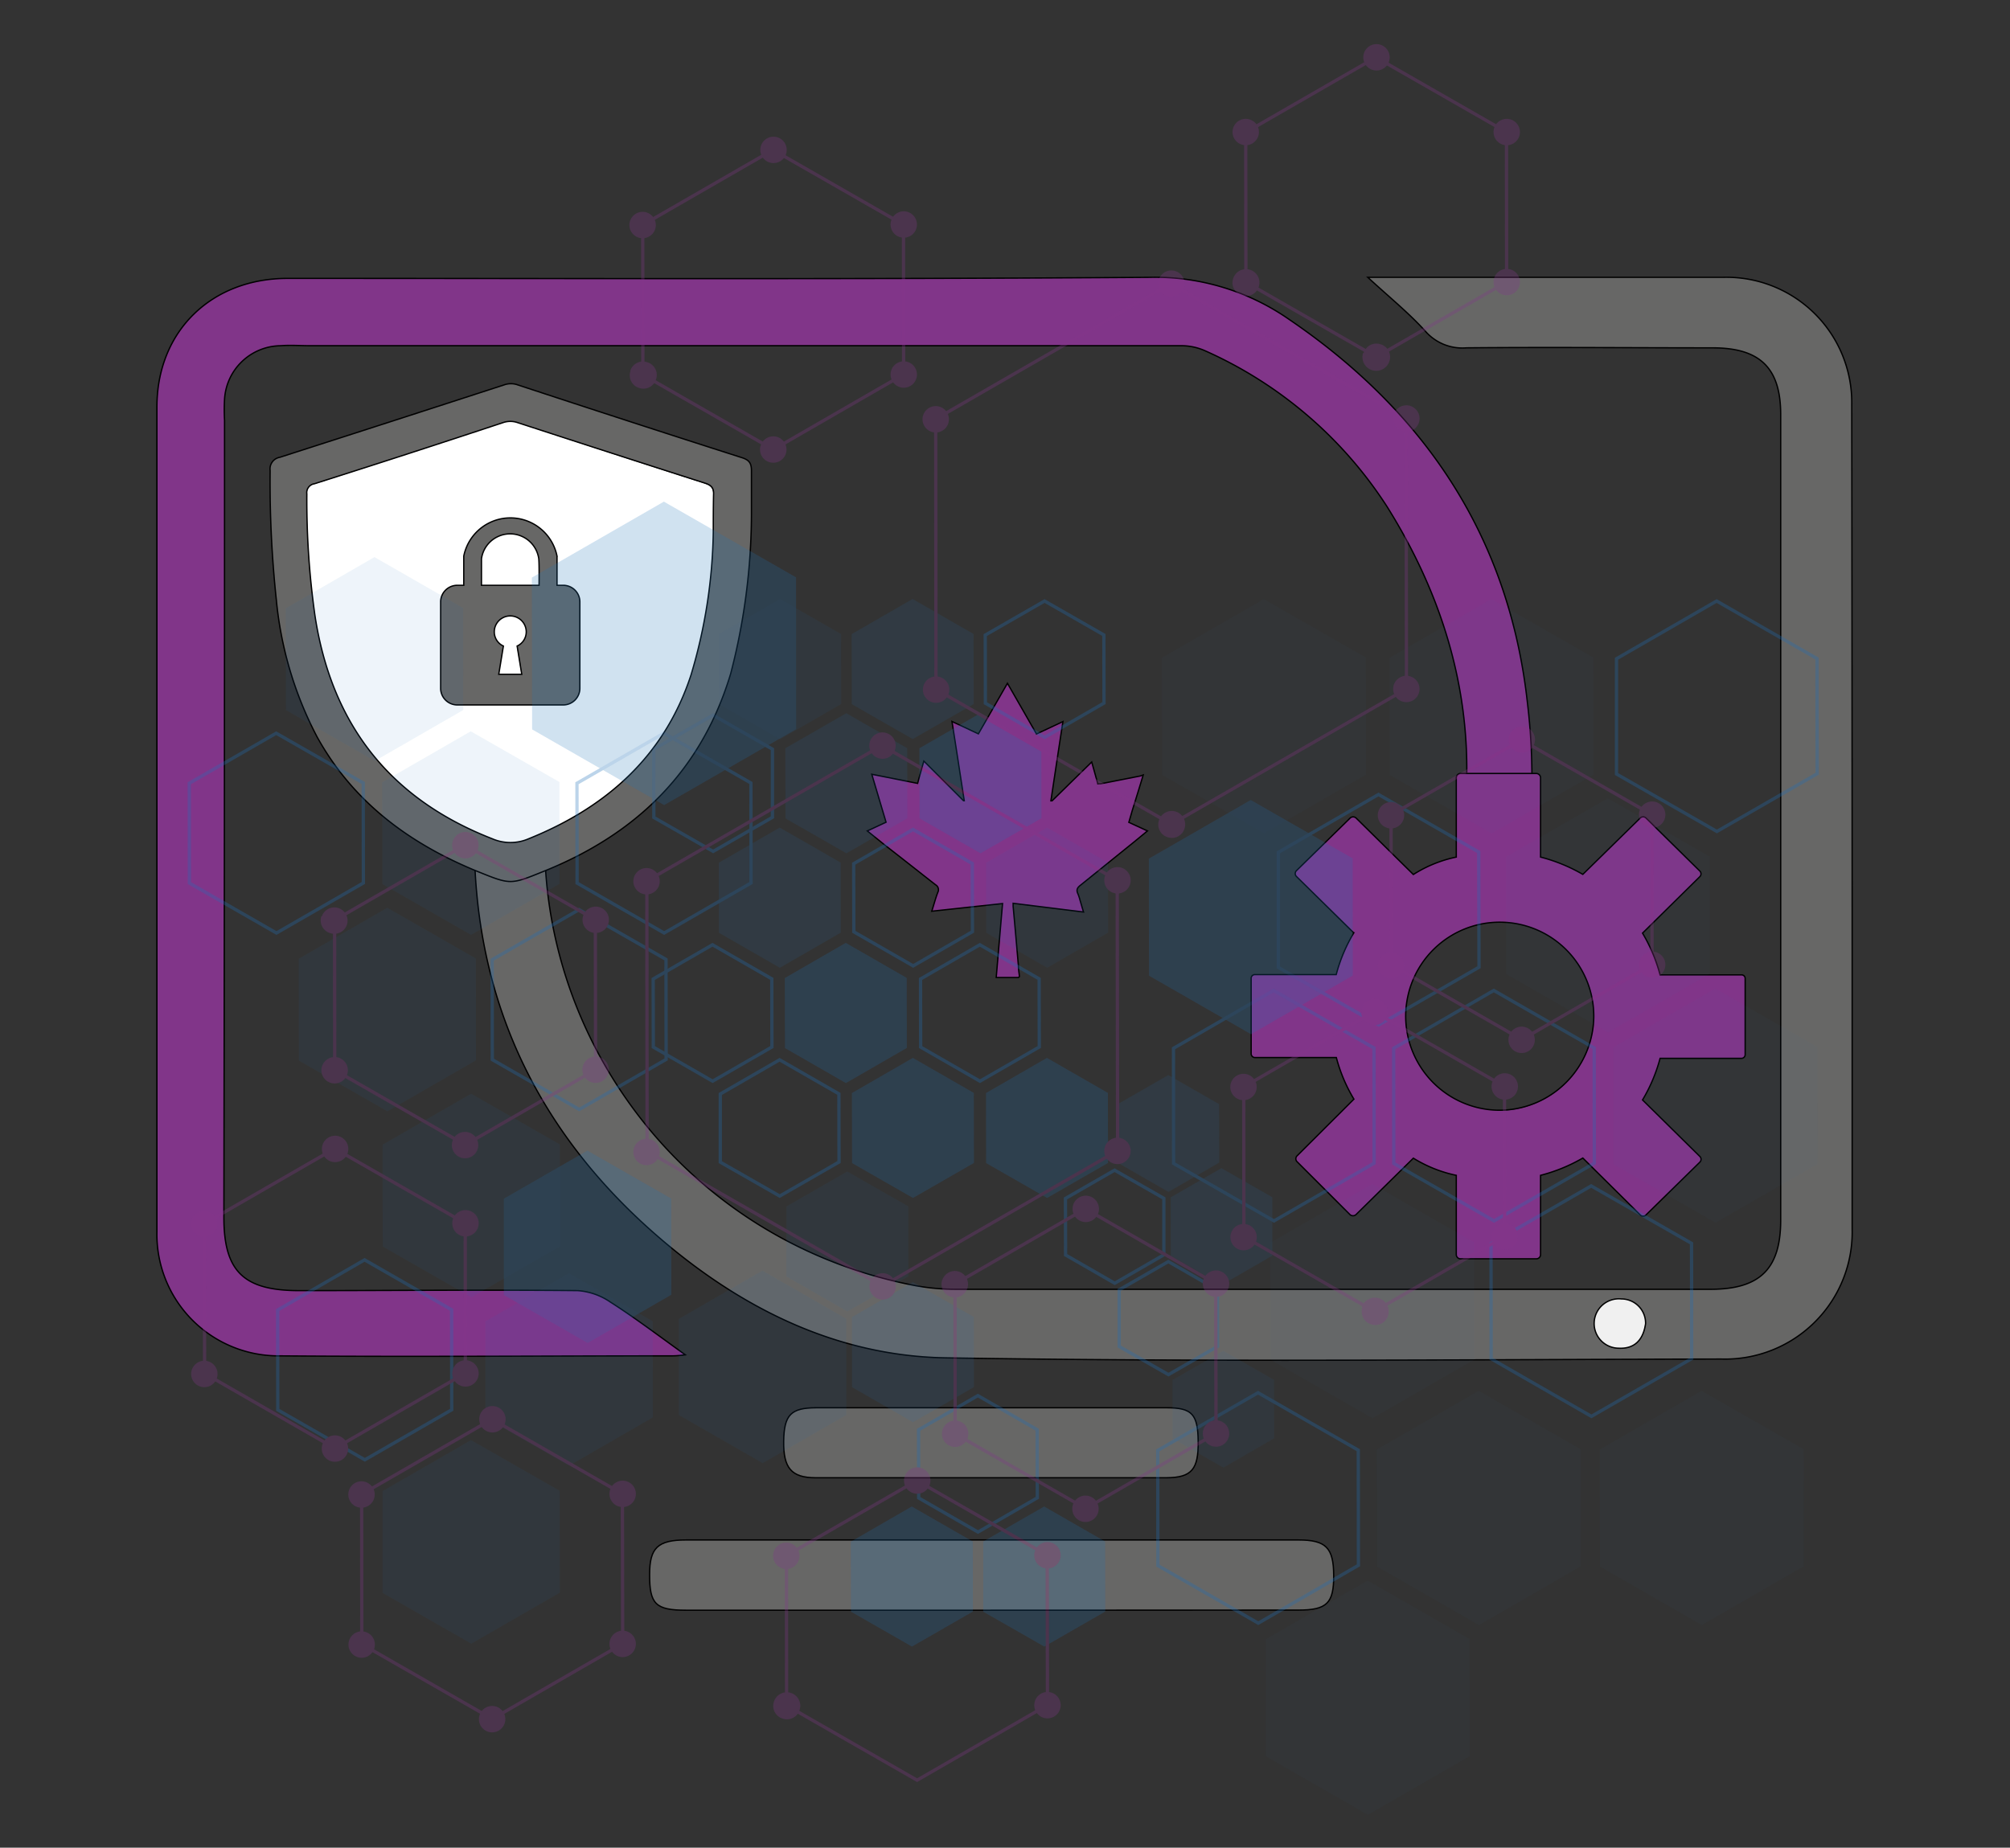 <svg xmlns="http://www.w3.org/2000/svg" xmlns:xlink="http://www.w3.org/1999/xlink" viewBox="0 0 152.17 139.91"><rect x="0" y="0" width="152.17" height="139.91" fill="#333333" stroke="none"/><defs><style>.cls-1,.cls-11,.cls-3,.cls-48{fill:none;}.cls-2{fill:#676766;}.cls-3{stroke:#000;stroke-width:0.1px;}.cls-11,.cls-3,.cls-48{stroke-miterlimit:10;}.cls-4{fill:#fff;}.cls-5{fill:#f0f0f0;}.cls-6{fill:#813589;}.cls-7{opacity:0.3;}.cls-8{opacity:0.7;}.cls-9{clip-path:url(#clip-path);}.cls-10{fill:#1d70b7;}.cls-11{stroke:#1d70b7;}.cls-11,.cls-48{stroke-width:0.25px;}.cls-12{clip-path:url(#clip-path-2);}.cls-13{opacity:0.1;}.cls-14{clip-path:url(#clip-path-3);}.cls-15{clip-path:url(#clip-path-4);}.cls-16{clip-path:url(#clip-path-5);}.cls-17{clip-path:url(#clip-path-6);}.cls-18{clip-path:url(#clip-path-7);}.cls-19{clip-path:url(#clip-path-8);}.cls-20{clip-path:url(#clip-path-9);}.cls-21{clip-path:url(#clip-path-10);}.cls-22{opacity:0.25;}.cls-23{clip-path:url(#clip-path-11);}.cls-24{clip-path:url(#clip-path-12);}.cls-25{clip-path:url(#clip-path-13);}.cls-26{clip-path:url(#clip-path-14);}.cls-27{clip-path:url(#clip-path-15);}.cls-28{clip-path:url(#clip-path-16);}.cls-29{clip-path:url(#clip-path-17);}.cls-30{clip-path:url(#clip-path-18);}.cls-31{opacity:0.4;}.cls-32{clip-path:url(#clip-path-19);}.cls-33{clip-path:url(#clip-path-20);}.cls-34{clip-path:url(#clip-path-21);}.cls-35{clip-path:url(#clip-path-22);}.cls-36{clip-path:url(#clip-path-23);}.cls-37{clip-path:url(#clip-path-24);}.cls-38{clip-path:url(#clip-path-25);}.cls-39{clip-path:url(#clip-path-26);}.cls-40{clip-path:url(#clip-path-27);}.cls-41{clip-path:url(#clip-path-28);}.cls-42{clip-path:url(#clip-path-29);}.cls-43{clip-path:url(#clip-path-30);}.cls-44{clip-path:url(#clip-path-31);}.cls-45{clip-path:url(#clip-path-32);}.cls-46{clip-path:url(#clip-path-33);}.cls-47{clip-path:url(#clip-path-34);}.cls-48{stroke:#82358a;}.cls-49{fill:#82358a;}</style><clipPath id="clip-path"><rect id="SVGID" class="cls-1" x="40.1" y="37.79" width="20.35" height="23.37"/></clipPath><clipPath id="clip-path-2"><rect id="SVGID-2" data-name="SVGID" class="cls-1" x="86.81" y="60.38" width="15.78" height="18.13"/></clipPath><clipPath id="clip-path-3"><rect id="SVGID-3" data-name="SVGID" class="cls-1" x="113.84" y="60.25" width="15.78" height="18.13"/></clipPath><clipPath id="clip-path-4"><rect id="SVGID-4" data-name="SVGID" class="cls-1" x="105.03" y="45.17" width="15.78" height="18.13"/></clipPath><clipPath id="clip-path-5"><rect id="SVGID-5" data-name="SVGID" class="cls-1" x="87.8" y="45.17" width="15.78" height="18.13"/></clipPath><clipPath id="clip-path-6"><rect id="SVGID-6" data-name="SVGID" class="cls-1" x="120.94" y="105.12" width="15.78" height="18.13"/></clipPath><clipPath id="clip-path-7"><rect id="SVGID-7" data-name="SVGID" class="cls-1" x="104.07" y="105.12" width="15.78" height="18.13"/></clipPath><clipPath id="clip-path-8"><rect id="SVGID-8" data-name="SVGID" class="cls-1" x="96.01" y="89.46" width="15.78" height="18.13"/></clipPath><clipPath id="clip-path-9"><rect id="SVGID-9" data-name="SVGID" class="cls-1" x="121.98" y="74.65" width="15.78" height="18.13"/></clipPath><clipPath id="clip-path-10"><rect id="SVGID-10" data-name="SVGID" class="cls-1" x="95.66" y="119.49" width="15.78" height="18.13"/></clipPath><clipPath id="clip-path-11"><rect id="SVGID-11" data-name="SVGID" class="cls-1" x="21.47" y="41.99" width="13.78" height="15.83"/></clipPath><clipPath id="clip-path-12"><rect id="SVGID-12" data-name="SVGID" class="cls-1" x="37.97" y="86.93" width="13.03" height="14.96"/></clipPath><clipPath id="clip-path-13"><rect id="SVGID-13" data-name="SVGID" class="cls-1" x="36.57" y="96.22" width="13.03" height="14.96"/></clipPath><clipPath id="clip-path-14"><rect id="SVGID-14" data-name="SVGID" class="cls-1" x="28.79" y="108.85" width="13.77" height="15.81"/></clipPath><clipPath id="clip-path-15"><rect id="SVGID-15" data-name="SVGID" class="cls-1" x="28.8" y="82.62" width="13.77" height="15.81"/></clipPath><clipPath id="clip-path-16"><rect id="SVGID-16" data-name="SVGID" class="cls-1" x="22.44" y="68.54" width="13.76" height="15.81"/></clipPath><clipPath id="clip-path-17"><rect id="SVGID-17" data-name="SVGID" class="cls-1" x="28.77" y="55.18" width="13.76" height="15.81"/></clipPath><clipPath id="clip-path-18"><rect id="SVGID-18" data-name="SVGID" class="cls-1" x="51.22" y="96.02" width="13.03" height="14.96"/></clipPath><clipPath id="clip-path-19"><rect id="SVGID-19" data-name="SVGID" class="cls-1" x="59.29" y="53.81" width="9.58" height="11"/></clipPath><clipPath id="clip-path-20"><rect id="SVGID-20" data-name="SVGID" class="cls-1" x="69.44" y="53.81" width="9.58" height="11"/></clipPath><clipPath id="clip-path-21"><rect id="SVGID-21" data-name="SVGID" class="cls-1" x="54.25" y="62.47" width="9.58" height="11"/></clipPath><clipPath id="clip-path-22"><rect id="SVGID-22" data-name="SVGID" class="cls-1" x="74.49" y="62.47" width="9.57" height="11"/></clipPath><clipPath id="clip-path-23"><rect id="SVGID-23" data-name="SVGID" class="cls-1" x="59.25" y="71.2" width="9.58" height="11"/></clipPath><clipPath id="clip-path-24"><rect id="SVGID-24" data-name="SVGID" class="cls-1" x="64.32" y="79.91" width="9.58" height="11"/></clipPath><clipPath id="clip-path-25"><rect id="SVGID-25" data-name="SVGID" class="cls-1" x="59.36" y="88.51" width="9.58" height="11"/></clipPath><clipPath id="clip-path-26"><rect id="SVGID-26" data-name="SVGID" class="cls-1" x="64.32" y="96.89" width="9.58" height="11"/></clipPath><clipPath id="clip-path-27"><rect id="SVGID-27" data-name="SVGID" class="cls-1" x="88.59" y="102.09" width="8.04" height="9.24"/></clipPath><clipPath id="clip-path-28"><rect id="SVGID-28" data-name="SVGID" class="cls-1" x="88.45" y="88.26" width="8.04" height="9.24"/></clipPath><clipPath id="clip-path-29"><rect id="SVGID-29" data-name="SVGID" class="cls-1" x="84.43" y="81.21" width="8.04" height="9.24"/></clipPath><clipPath id="clip-path-30"><rect id="SVGID-30" data-name="SVGID" class="cls-1" x="64.25" y="113.88" width="9.58" height="11"/></clipPath><clipPath id="clip-path-31"><rect id="SVGID-31" data-name="SVGID" class="cls-1" x="74.26" y="113.88" width="9.58" height="11"/></clipPath><clipPath id="clip-path-32"><rect id="SVGID-32" data-name="SVGID" class="cls-1" x="74.48" y="79.91" width="9.57" height="11"/></clipPath><clipPath id="clip-path-33"><rect id="SVGID-33" data-name="SVGID" class="cls-1" x="64.31" y="45.16" width="9.58" height="11"/></clipPath><clipPath id="clip-path-34"><rect id="SVGID-34" data-name="SVGID" class="cls-1" x="54.28" y="45.16" width="9.57" height="11"/></clipPath></defs><g id="Capa_2" data-name="Capa 2"><path class="cls-2" d="M124.83,100.24c-.19,1.33-.9,2-2.16,2a2,2,0,1,1,.21-4,1.93,1.93,0,0,1,2,2"/><path class="cls-2" d="M140.19,30.63A9.49,9.49,0,0,0,130.43,21c-8.48,0-17,0-25.46,0h-1.42c1.64,1.51,3.11,2.7,4.36,4.08a3.71,3.71,0,0,0,3.1,1.26c6.22-.06,12.43,0,18.65,0,3.59,0,5.15,1.53,5.15,5.05v61c0,3.7-1.57,5.24-5.32,5.24H72.4a17.41,17.41,0,0,1-3.06-.27c-22-4.18-34.23-27.68-25-47.7a.14.14,0,0,0,0-.06h0a3,3,0,0,0,.23-1.12,2.88,2.88,0,0,0-2.82-2.93,2.75,2.75,0,0,0-1.33.39,2.16,2.16,0,0,0-.29.21c-.47.88-.74,1.83-1.13,2.73A35.38,35.38,0,0,0,36,60.67c-.8,13.08,3.68,24.14,13.69,32.86,6.24,5.44,13.54,9.15,21.91,9.29,19.57.32,39.14.13,58.71.09a9.62,9.62,0,0,0,9.91-9.86q0-31.22,0-62.42"/><path class="cls-3" d="M140.19,30.63A9.49,9.49,0,0,0,130.43,21c-8.48,0-17,0-25.46,0h-1.42c1.64,1.51,3.11,2.7,4.36,4.08a3.71,3.71,0,0,0,3.1,1.26c6.22-.06,12.43,0,18.65,0,3.59,0,5.15,1.53,5.15,5.05v61c0,3.7-1.57,5.24-5.32,5.24H72.4a17.41,17.41,0,0,1-3.06-.27c-22-4.18-34.23-27.68-25-47.7a.14.14,0,0,0,0-.06h0a3,3,0,0,0,.23-1.12,2.88,2.88,0,0,0-2.82-2.93,2.75,2.75,0,0,0-1.33.39,2.16,2.16,0,0,0-.29.21c-.47.88-.74,1.83-1.13,2.73A35.38,35.38,0,0,0,36,60.67c-.8,13.08,3.68,24.14,13.69,32.86,6.24,5.44,13.54,9.15,21.91,9.29,19.57.32,39.14.13,58.71.09a9.62,9.62,0,0,0,9.91-9.86Q140.23,61.83,140.19,30.63Z"/><path class="cls-2" d="M74.94,121.93h-23c-2.31,0-2.77-.46-2.76-2.71,0-2,.6-2.61,2.76-2.61q23.17,0,46.36,0c2.09,0,2.66.59,2.67,2.69s-.51,2.62-2.67,2.62H74.94"/><path class="cls-3" d="M74.94,121.93h-23c-2.31,0-2.77-.46-2.76-2.71,0-2,.6-2.61,2.76-2.61q23.17,0,46.36,0c2.09,0,2.66.59,2.67,2.69s-.51,2.62-2.67,2.62Z"/><path class="cls-2" d="M75.06,106.6c4.43,0,8.86,0,13.28,0,1.92,0,2.35.5,2.37,2.57s-.47,2.72-2.4,2.73q-13.28,0-26.56,0c-1.84,0-2.45-.74-2.42-2.77s.57-2.52,2.46-2.53H75.06"/><path class="cls-3" d="M75.06,106.6c4.43,0,8.86,0,13.28,0,1.92,0,2.35.5,2.37,2.57s-.47,2.72-2.4,2.73q-13.28,0-26.56,0c-1.84,0-2.45-.74-2.42-2.77s.57-2.52,2.46-2.53Z"/><polygon class="cls-2" points="108.09 80.69 108.09 80.69 108.08 80.68 108.09 80.69"/><path class="cls-4" d="M53.39,36.63Q46.28,34.36,39.18,32a1.69,1.69,0,0,0-1.09,0Q31,34.35,23.82,36.65a.68.68,0,0,0-.58.77,62.23,62.23,0,0,0,.62,9.25c1.25,8.12,5.59,13.81,13.42,16.86a3.4,3.4,0,0,0,2.76,0C46,61.12,50.28,57.22,52.32,51.12A39.59,39.59,0,0,0,54,40.31c0-.93,0-1.87,0-2.8,0-.5-.14-.72-.63-.88"/><path class="cls-5" d="M56.18,34.66q-8.53-2.73-17-5.52a1.52,1.52,0,0,0-1,0q-8.49,2.76-17,5.49a.89.89,0,0,0-.73,1,84.22,84.22,0,0,0,.47,9.79A28,28,0,0,0,24,55.79c2.73,4.94,7,8.1,12.18,10.21,2.47,1,2.47,1,4.93,0,7.1-2.84,12-7.64,14.21-15a48.37,48.37,0,0,0,1.57-12c0-1.13,0-2.26,0-3.39,0-.54-.16-.76-.68-.93M54,40.31a39.59,39.59,0,0,1-1.69,10.81c-2,6.1-6.36,10-12.28,12.39a3.47,3.47,0,0,1-2.77,0c-7.82-3.05-12.16-8.74-13.41-16.86a62.23,62.23,0,0,1-.62-9.25.68.68,0,0,1,.58-.77Q31,34.35,38.09,32a1.69,1.69,0,0,1,1.09,0q7.09,2.31,14.21,4.59c.49.16.66.38.63.88,0,.93,0,1.87,0,2.8"/><path class="cls-2" d="M56.18,34.66q-8.53-2.73-17-5.52a1.52,1.52,0,0,0-1,0q-8.49,2.76-17,5.49a.89.89,0,0,0-.73,1,84.22,84.22,0,0,0,.47,9.79A28,28,0,0,0,24,55.79c2.73,4.94,7,8.1,12.18,10.21,2.47,1,2.47,1,4.93,0,7.1-2.84,12-7.64,14.21-15a48.37,48.37,0,0,0,1.57-12c0-1.13,0-2.26,0-3.39,0-.54-.16-.76-.68-.93M54,40.31a39.59,39.59,0,0,1-1.69,10.81c-2,6.1-6.36,10-12.28,12.39a3.47,3.47,0,0,1-2.77,0c-7.82-3.05-12.16-8.74-13.41-16.86a62.23,62.23,0,0,1-.62-9.25.68.68,0,0,1,.58-.77Q31,34.35,38.09,32a1.69,1.69,0,0,1,1.09,0q7.09,2.31,14.21,4.59c.49.16.66.38.63.88,0,.93,0,1.87,0,2.8"/><path class="cls-3" d="M56.18,34.66q-8.53-2.73-17-5.52a1.52,1.52,0,0,0-1,0q-8.49,2.76-17,5.49a.89.89,0,0,0-.73,1,84.22,84.22,0,0,0,.47,9.79A28,28,0,0,0,24,55.79c2.73,4.94,7,8.1,12.18,10.21,2.47,1,2.47,1,4.93,0,7.1-2.84,12-7.64,14.21-15a48.37,48.37,0,0,0,1.57-12c0-1.13,0-2.26,0-3.39C56.88,35.05,56.7,34.83,56.18,34.66ZM54,40.31a39.59,39.59,0,0,1-1.69,10.81c-2,6.1-6.36,10-12.28,12.39a3.47,3.47,0,0,1-2.77,0c-7.82-3.05-12.16-8.74-13.41-16.86a62.23,62.23,0,0,1-.62-9.25.68.68,0,0,1,.58-.77Q31,34.35,38.09,32a1.69,1.69,0,0,1,1.09,0q7.09,2.31,14.21,4.59c.49.16.66.38.63.88C54,38.44,54,39.38,54,40.31Z"/><path class="cls-2" d="M42.65,44.32h-.48s0-1.65,0-2.21a3.6,3.6,0,0,0-7.06,0c0,.56,0,2.21,0,2.21h-.48a1.26,1.26,0,0,0-1.27,1.25v6.56a1.26,1.26,0,0,0,1.27,1.25h8a1.26,1.26,0,0,0,1.27-1.25V45.57a1.26,1.26,0,0,0-1.27-1.25m-3.5,4.6.35,2.14H37.76l.35-2.14a1.18,1.18,0,0,1-.69-1.07,1.21,1.21,0,0,1,2.42,0,1.18,1.18,0,0,1-.69,1.07m1.66-4.6H36.45s0-1.54,0-2a2.19,2.19,0,0,1,4.34,0c0,.51,0,2,0,2"/><path class="cls-3" d="M42.65,44.32h-.48s0-1.65,0-2.21a3.6,3.6,0,0,0-7.06,0c0,.56,0,2.21,0,2.21h-.48a1.26,1.26,0,0,0-1.27,1.25v6.56a1.26,1.26,0,0,0,1.27,1.25h8a1.26,1.26,0,0,0,1.27-1.25V45.57A1.26,1.26,0,0,0,42.65,44.32Zm-3.5,4.6.35,2.14H37.76l.35-2.14a1.18,1.18,0,0,1-.69-1.07,1.21,1.21,0,0,1,2.42,0A1.18,1.18,0,0,1,39.15,48.92Zm1.66-4.6H36.45s0-1.54,0-2a2.19,2.19,0,0,1,4.34,0C40.83,42.78,40.81,44.32,40.81,44.32Z"/><path class="cls-6" d="M115.63,53.16c-1.39-12.43-7.69-21.92-18-28.95A17.8,17.8,0,0,0,87,21c-21.73.16-43.47.08-65.21.08-5.79,0-9.91,4-9.91,9.75q0,31.2,0,62.42a9.21,9.21,0,0,0,9.36,9.42c9.85.08,19.69,0,29.53,0,.25,0,.51,0,1.11-.08-2.08-1.49-3.83-2.82-5.68-4a5,5,0,0,0-2.46-.86c-7-.07-14.06,0-21.09,0-4.2,0-5.7-1.45-5.7-5.53Q17,62,17,31.82a14,14,0,0,1,0-1.59,4.3,4.3,0,0,1,4.24-4.05c.75-.06,1.51,0,2.27,0q32.92,0,65.85,0a4.41,4.41,0,0,1,1.87.38A31.72,31.72,0,0,1,105,38.35c6.08,9.7,7.37,19.6,4.79,29.29h5.39a47.88,47.88,0,0,0,.48-14.48"/><path class="cls-3" d="M115.63,53.16c-1.39-12.43-7.69-21.92-18-28.95A17.8,17.8,0,0,0,87,21c-21.73.16-43.47.08-65.21.08-5.79,0-9.91,4-9.91,9.75q0,31.2,0,62.42a9.21,9.21,0,0,0,9.36,9.42c9.85.08,19.69,0,29.53,0,.25,0,.51,0,1.11-.08-2.08-1.49-3.83-2.82-5.68-4a5,5,0,0,0-2.46-.86c-7-.07-14.06,0-21.09,0-4.2,0-5.7-1.45-5.7-5.53Q17,62,17,31.82a14,14,0,0,1,0-1.59,4.3,4.3,0,0,1,4.24-4.05c.75-.06,1.51,0,2.27,0q32.92,0,65.85,0a4.41,4.41,0,0,1,1.87.38A31.72,31.72,0,0,1,105,38.35c6.08,9.7,7.37,19.6,4.79,29.29h5.39A47.88,47.88,0,0,0,115.63,53.16Z"/><path class="cls-5" d="M124.58,100.24a1.83,1.83,0,0,0-1.83-1.88,1.87,1.87,0,1,0-.2,3.73c1.18.06,1.85-.61,2-1.85"/><path class="cls-3" d="M124.58,100.24a1.83,1.83,0,0,0-1.83-1.88,1.87,1.87,0,1,0-.2,3.73C123.73,102.15,124.4,101.48,124.58,100.24Z"/><path class="cls-6" d="M131.84,73.82h-6.16a12.45,12.45,0,0,0-1.33-3.16l4.33-4.27a.3.3,0,0,0,0-.44l-4.06-4a.31.31,0,0,0-.45,0l-4.34,4.26a12.67,12.67,0,0,0-3.2-1.31v-6a.33.33,0,0,0-.33-.33h-5.72a.33.33,0,0,0-.33.33v6A9.74,9.74,0,0,0,107,66.22l-4.34-4.28a.33.33,0,0,0-.44,0l-4.08,4a.31.31,0,0,0,0,.42l4.35,4.28a12.1,12.1,0,0,0-1.33,3.16H95a.28.28,0,0,0-.28.28v5.72a.29.29,0,0,0,.28.28h6.17a12,12,0,0,0,1.33,3.15L98.2,87.52a.31.31,0,0,0,0,.45l4,4a.34.34,0,0,0,.46,0L107,87.7A10.11,10.11,0,0,0,110.25,89v6a.32.32,0,0,0,.33.32h5.72a.32.32,0,0,0,.33-.32V89a12.67,12.67,0,0,0,3.2-1.31L124.18,92a.3.3,0,0,0,.43,0l4.08-4a.3.3,0,0,0,0-.43l-4.34-4.28a12.38,12.38,0,0,0,1.33-3.15h6.16a.28.28,0,0,0,.28-.28V74.1a.27.27,0,0,0-.28-.28m-18.4,10.25A7.12,7.12,0,1,1,120.66,77a7.17,7.17,0,0,1-7.22,7.11"/><path class="cls-3" d="M131.84,73.82h-6.16a12.45,12.45,0,0,0-1.33-3.16l4.33-4.27a.3.3,0,0,0,0-.44l-4.06-4a.31.31,0,0,0-.45,0l-4.34,4.26a12.67,12.67,0,0,0-3.2-1.31v-6a.33.33,0,0,0-.33-.33h-5.72a.33.33,0,0,0-.33.33v6A9.74,9.74,0,0,0,107,66.22l-4.34-4.28a.33.33,0,0,0-.44,0l-4.08,4a.31.31,0,0,0,0,.42l4.35,4.28a12.1,12.1,0,0,0-1.33,3.16H95a.28.28,0,0,0-.28.28v5.72a.29.29,0,0,0,.28.28h6.17a12,12,0,0,0,1.33,3.15L98.2,87.52a.31.31,0,0,0,0,.45l4,4a.34.34,0,0,0,.46,0L107,87.7A10.11,10.11,0,0,0,110.25,89v6a.32.32,0,0,0,.33.32h5.72a.32.32,0,0,0,.33-.32V89a12.67,12.67,0,0,0,3.2-1.31L124.18,92a.3.3,0,0,0,.43,0l4.08-4a.3.3,0,0,0,0-.43l-4.34-4.28a12.38,12.38,0,0,0,1.33-3.15h6.16a.28.28,0,0,0,.28-.28V74.1A.27.27,0,0,0,131.84,73.82Zm-18.4,10.25A7.12,7.12,0,1,1,120.66,77,7.17,7.17,0,0,1,113.44,84.07Z"/><path class="cls-6" d="M77.18,73.94l-.07.08-1.69,0c.16-1.88.32-3.73.48-5.6L70.54,69c.17-.52.29-1,.46-1.43a.43.43,0,0,0-.17-.57C69.55,66,68.29,65,67,64l-1.34-1.08,1.42-.66L66,58.63l3.47.69c.15-.56.3-1.09.47-1.69l3,3,.06,0c-.31-2-.61-4-.93-6l2,.94,2.2-3.83,2.2,3.84,2-.94c-.31,2-.61,4-.91,6l.09,0,3-2.94.46,1.65.22,0,3-.59.22-.08,0,0c-.27.89-.54,1.77-.82,2.66l-.27.93,1.41.65-1.07.88-4,3.23c-.26.2-.33.37-.19.66a3.53,3.53,0,0,1,.15.46c.09.3.17.59.27.91l-5.33-.66v.23c.14,1.5.27,3,.4,4.5,0,.28.08.56.11.83"/><path class="cls-3" d="M77.18,73.94l-.07.08-1.69,0c.16-1.88.32-3.73.48-5.6L70.54,69c.17-.52.29-1,.46-1.43a.43.43,0,0,0-.17-.57C69.55,66,68.29,65,67,64l-1.34-1.08,1.42-.66L66,58.63l3.47.69c.15-.56.3-1.09.47-1.69l3,3,.06,0c-.31-2-.61-4-.93-6l2,.94,2.2-3.83,2.2,3.84,2-.94c-.31,2-.61,4-.91,6l.09,0,3-2.94.46,1.65.22,0,3-.59.22-.08,0,0c-.27.89-.54,1.77-.82,2.66l-.27.93,1.41.65-1.07.88-4,3.23c-.26.2-.33.37-.19.66a3.53,3.53,0,0,1,.15.46c.09.3.17.59.27.91l-5.33-.66v.23c.14,1.5.27,3,.4,4.5C77.1,73.39,77.15,73.67,77.18,73.94Z"/><g class="cls-7"><g class="cls-8"><g class="cls-9"><polygon class="cls-10" points="60.15 55.14 50.28 60.82 40.41 55.16 40.39 43.81 50.26 38.13 60.14 43.79 60.15 55.14"/><polygon class="cls-11" points="60.15 55.14 50.28 60.82 40.41 55.16 40.39 43.81 50.26 38.13 60.14 43.79 60.15 55.14"/></g></g><g class="cls-8"><g class="cls-12"><polygon class="cls-10" points="102.29 73.8 94.71 78.17 87.11 73.81 87.1 65.09 94.69 60.72 102.28 65.07 102.29 73.8"/><polygon class="cls-11" points="102.29 73.8 94.71 78.17 87.11 73.81 87.1 65.09 94.69 60.72 102.28 65.07 102.29 73.8"/></g></g><g class="cls-13"><g class="cls-14"><polygon class="cls-10" points="129.33 73.66 121.74 78.03 114.14 73.68 114.14 64.96 121.72 60.59 129.32 64.94 129.33 73.66"/><polygon class="cls-11" points="129.33 73.66 121.74 78.03 114.14 73.68 114.14 64.96 121.72 60.59 129.32 64.94 129.33 73.66"/></g></g><polygon class="cls-11" points="137.57 58.59 129.98 62.96 122.38 58.61 122.38 49.88 129.96 45.51 137.56 49.87 137.57 58.59"/><g class="cls-13"><g class="cls-15"><polygon class="cls-10" points="120.51 58.59 112.93 62.96 105.33 58.61 105.32 49.88 112.91 45.51 120.5 49.86 120.51 58.59"/><polygon class="cls-11" points="120.51 58.59 112.93 62.96 105.33 58.61 105.32 49.88 112.91 45.51 120.5 49.86 120.51 58.59"/></g></g><g class="cls-13"><g class="cls-16"><polygon class="cls-10" points="103.29 58.59 95.7 62.96 88.11 58.61 88.09 49.88 95.68 45.51 103.28 49.86 103.29 58.59"/><polygon class="cls-11" points="103.29 58.59 95.7 62.96 88.11 58.61 88.09 49.88 95.68 45.51 103.28 49.86 103.29 58.59"/></g></g><polygon class="cls-11" points="111.97 73.24 104.38 77.61 96.78 73.26 96.78 64.54 104.36 60.16 111.95 64.52 111.97 73.24"/><g class="cls-13"><g class="cls-17"><polygon class="cls-10" points="136.43 118.53 128.84 122.91 121.25 118.55 121.24 109.83 128.82 105.46 136.42 109.81 136.43 118.53"/><polygon class="cls-11" points="136.43 118.53 128.84 122.91 121.25 118.55 121.24 109.83 128.82 105.46 136.42 109.81 136.43 118.53"/></g></g><g class="cls-13"><g class="cls-18"><polygon class="cls-10" points="119.55 118.53 111.97 122.91 104.37 118.55 104.36 109.83 111.95 105.46 119.54 109.81 119.55 118.53"/><polygon class="cls-11" points="119.55 118.53 111.97 122.91 104.37 118.55 104.36 109.83 111.95 105.46 119.54 109.81 119.55 118.53"/></g></g><g class="cls-13"><g class="cls-19"><polygon class="cls-10" points="111.49 102.88 103.91 107.25 96.31 102.89 96.3 94.17 103.89 89.8 111.48 94.15 111.49 102.88"/><polygon class="cls-11" points="111.49 102.88 103.91 107.25 96.31 102.89 96.3 94.17 103.89 89.8 111.48 94.15 111.49 102.88"/></g></g><polygon class="cls-11" points="128.07 102.88 120.48 107.25 112.89 102.89 112.88 94.17 120.46 89.8 128.06 94.15 128.07 102.88"/><g class="cls-13"><g class="cls-20"><polygon class="cls-10" points="137.47 88.07 129.88 92.44 122.28 88.09 122.28 79.37 129.86 75 137.46 79.35 137.47 88.07"/><polygon class="cls-11" points="137.47 88.07 129.88 92.44 122.28 88.09 122.28 79.37 129.86 75 137.46 79.35 137.47 88.07"/></g></g><polygon class="cls-11" points="120.7 88.08 113.11 92.45 105.52 88.1 105.51 79.38 113.09 75 120.69 79.36 120.7 88.08"/><polygon class="cls-11" points="104.03 88.08 96.45 92.45 88.85 88.1 88.84 79.38 96.42 75 104.02 79.36 104.03 88.08"/><g class="cls-13"><g class="cls-21"><polygon class="cls-10" points="111.14 132.91 103.56 137.28 95.96 132.92 95.95 124.2 103.54 119.83 111.13 124.18 111.14 132.91"/><polygon class="cls-11" points="111.14 132.91 103.56 137.28 95.96 132.92 95.95 124.2 103.54 119.83 111.13 124.18 111.14 132.91"/></g></g><polygon class="cls-11" points="102.84 118.53 95.26 122.91 87.66 118.55 87.65 109.83 95.24 105.46 102.83 109.81 102.84 118.53"/><g class="cls-22"><g class="cls-23"><polygon class="cls-10" points="34.95 53.69 28.37 57.48 21.77 53.7 21.76 46.13 28.35 42.33 34.94 46.11 34.95 53.69"/><polygon class="cls-11" points="34.95 53.69 28.37 57.48 21.77 53.7 21.76 46.13 28.35 42.33 34.94 46.11 34.95 53.69"/></g></g><g class="cls-8"><g class="cls-24"><polygon class="cls-10" points="50.7 97.97 44.49 101.55 38.27 97.99 38.27 90.84 44.47 87.27 50.69 90.83 50.7 97.97"/><polygon class="cls-11" points="50.7 97.97 44.49 101.55 38.27 97.99 38.27 90.84 44.47 87.27 50.69 90.83 50.7 97.97"/></g></g><g class="cls-22"><g class="cls-25"><polygon class="cls-10" points="49.3 107.26 43.09 110.84 36.87 107.28 36.87 100.13 43.07 96.56 49.29 100.12 49.3 107.26"/><polygon class="cls-11" points="49.3 107.26 43.09 110.84 36.87 107.28 36.87 100.13 43.07 96.56 49.29 100.12 49.3 107.26"/></g></g><g class="cls-22"><g class="cls-26"><polygon class="cls-10" points="42.26 120.53 35.68 124.32 29.09 120.55 29.09 112.98 35.66 109.19 42.25 112.96 42.26 120.53"/><polygon class="cls-11" points="42.26 120.53 35.68 124.32 29.09 120.55 29.09 112.98 35.66 109.19 42.25 112.96 42.26 120.53"/></g></g><polygon class="cls-11" points="34.2 106.75 27.62 110.54 21.03 106.76 21.02 99.2 27.6 95.4 34.19 99.18 34.2 106.75"/><g class="cls-22"><g class="cls-27"><polygon class="cls-10" points="42.27 94.3 35.69 98.09 29.1 94.32 29.09 86.75 35.67 82.96 42.26 86.73 42.27 94.3"/><polygon class="cls-11" points="42.27 94.3 35.69 98.09 29.1 94.32 29.09 86.75 35.67 82.96 42.26 86.73 42.27 94.3"/></g></g><g class="cls-22"><g class="cls-28"><polygon class="cls-10" points="35.91 80.22 29.33 84.01 22.75 80.24 22.74 72.67 29.32 68.88 35.9 72.65 35.91 80.22"/><polygon class="cls-11" points="35.91 80.22 29.33 84.01 22.75 80.24 22.74 72.67 29.32 68.88 35.9 72.65 35.91 80.22"/></g></g><polygon class="cls-11" points="27.51 66.86 20.93 70.65 14.34 66.87 14.33 59.31 20.91 55.52 27.5 59.29 27.51 66.86"/><g class="cls-22"><g class="cls-29"><polygon class="cls-10" points="42.23 66.86 35.66 70.65 29.07 66.87 29.06 59.31 35.64 55.52 42.23 59.29 42.23 66.86"/><polygon class="cls-11" points="42.23 66.86 35.66 70.65 29.07 66.87 29.06 59.31 35.64 55.52 42.23 59.29 42.23 66.86"/></g></g><polygon class="cls-11" points="56.86 66.86 50.28 70.65 43.69 66.87 43.68 59.31 50.26 55.52 56.85 59.29 56.86 66.86"/><polygon class="cls-11" points="50.43 80.22 43.85 84.01 37.27 80.24 37.26 72.67 43.84 68.88 50.42 72.65 50.43 80.22"/><g class="cls-22"><g class="cls-30"><polygon class="cls-10" points="63.95 107.07 57.74 110.65 51.52 107.08 51.52 99.94 57.72 96.36 63.94 99.93 63.95 107.07"/><polygon class="cls-11" points="63.95 107.07 57.74 110.65 51.52 107.08 51.52 99.94 57.72 96.36 63.94 99.93 63.95 107.07"/></g></g><polygon class="cls-11" points="83.58 53.24 79.09 55.83 74.6 53.25 74.59 48.09 79.08 45.51 83.57 48.08 83.58 53.24"/><g class="cls-31"><g class="cls-32"><polygon class="cls-10" points="68.57 61.89 64.08 64.47 59.59 61.9 59.58 56.73 64.07 54.15 68.56 56.73 68.57 61.89"/><polygon class="cls-11" points="68.57 61.89 64.08 64.47 59.59 61.9 59.58 56.73 64.07 54.15 68.56 56.73 68.57 61.89"/></g></g><polygon class="cls-11" points="58.48 61.89 53.99 64.47 49.5 61.9 49.49 56.73 53.98 54.15 58.48 56.73 58.48 61.89"/><g class="cls-8"><g class="cls-33"><polygon class="cls-10" points="78.72 61.89 74.23 64.47 69.74 61.9 69.73 56.73 74.22 54.15 78.71 56.73 78.72 61.89"/><polygon class="cls-11" points="78.72 61.89 74.23 64.47 69.74 61.9 69.73 56.73 74.22 54.15 78.71 56.73 78.72 61.89"/></g></g><polygon class="cls-11" points="73.62 70.55 69.13 73.14 64.64 70.56 64.63 65.4 69.12 62.81 73.61 65.39 73.62 70.55"/><g class="cls-31"><g class="cls-34"><polygon class="cls-10" points="63.53 70.55 59.04 73.14 54.55 70.56 54.54 65.4 59.03 62.81 63.52 65.39 63.53 70.55"/><polygon class="cls-11" points="63.53 70.55 59.04 73.14 54.55 70.56 54.54 65.4 59.03 62.81 63.52 65.39 63.53 70.55"/></g></g><g class="cls-22"><g class="cls-35"><polygon class="cls-10" points="83.77 70.55 79.28 73.14 74.79 70.56 74.78 65.4 79.27 62.81 83.76 65.39 83.77 70.55"/><polygon class="cls-11" points="83.77 70.55 79.28 73.14 74.79 70.56 74.78 65.4 79.27 62.81 83.76 65.39 83.77 70.55"/></g></g><g class="cls-8"><g class="cls-36"><polygon class="cls-10" points="68.53 79.28 64.04 81.87 59.55 79.29 59.54 74.13 64.03 71.54 68.52 74.12 68.53 79.28"/><polygon class="cls-11" points="68.53 79.28 64.04 81.87 59.55 79.29 59.54 74.13 64.03 71.54 68.52 74.12 68.53 79.28"/></g></g><polygon class="cls-11" points="58.44 79.28 53.95 81.87 49.46 79.29 49.45 74.13 53.94 71.54 58.43 74.12 58.44 79.28"/><polygon class="cls-11" points="78.68 79.28 74.19 81.87 69.7 79.29 69.69 74.13 74.18 71.54 78.67 74.12 78.68 79.28"/><g class="cls-8"><g class="cls-37"><polygon class="cls-10" points="73.61 87.99 69.12 90.57 64.63 88 64.62 82.84 69.11 80.25 73.6 82.83 73.61 87.99"/><polygon class="cls-11" points="73.61 87.99 69.12 90.57 64.63 88 64.62 82.84 69.11 80.25 73.6 82.83 73.61 87.99"/></g></g><polygon class="cls-11" points="63.52 87.99 59.03 90.57 54.53 88 54.53 82.84 59.02 80.25 63.51 82.83 63.52 87.99"/><g class="cls-22"><g class="cls-38"><polygon class="cls-10" points="68.64 96.58 64.16 99.17 59.66 96.59 59.66 91.43 64.14 88.85 68.64 91.42 68.64 96.58"/><polygon class="cls-11" points="68.64 96.58 64.16 99.17 59.66 96.59 59.66 91.43 64.14 88.85 68.64 91.42 68.64 96.58"/></g></g><g class="cls-31"><g class="cls-39"><polygon class="cls-10" points="73.61 104.96 69.12 107.55 64.63 104.97 64.62 99.81 69.11 97.23 73.6 99.8 73.61 104.96"/><polygon class="cls-11" points="73.61 104.96 69.12 107.55 64.63 104.97 64.62 99.81 69.11 97.23 73.6 99.8 73.61 104.96"/></g></g><polygon class="cls-11" points="78.53 113.42 74.04 116.01 69.55 113.43 69.54 108.27 74.03 105.68 78.52 108.26 78.53 113.42"/><polygon class="cls-11" points="92.18 101.95 88.46 104.09 84.73 101.96 84.73 97.67 88.45 95.53 92.17 97.67 92.18 101.95"/><g class="cls-22"><g class="cls-40"><polygon class="cls-10" points="96.34 108.84 92.62 110.99 88.89 108.85 88.89 104.57 92.61 102.43 96.33 104.56 96.34 108.84"/><polygon class="cls-11" points="96.34 108.84 92.62 110.99 88.89 108.85 88.89 104.57 92.61 102.43 96.33 104.56 96.34 108.84"/></g></g><polygon class="cls-11" points="88.11 95.02 84.39 97.17 80.67 95.03 80.66 90.75 84.38 88.61 88.11 90.74 88.11 95.02"/><g class="cls-31"><g class="cls-41"><polygon class="cls-10" points="96.2 95.01 92.48 97.16 88.76 95.02 88.75 90.74 92.47 88.6 96.2 90.73 96.2 95.01"/><polygon class="cls-11" points="96.2 95.01 92.48 97.16 88.76 95.02 88.75 90.74 92.47 88.6 96.2 90.73 96.2 95.01"/></g></g><g class="cls-31"><g class="cls-42"><polygon class="cls-10" points="92.18 87.96 88.46 90.11 84.73 87.97 84.73 83.69 88.45 81.55 92.17 83.68 92.18 87.96"/><polygon class="cls-11" points="92.18 87.96 88.46 90.11 84.73 87.97 84.73 83.69 88.45 81.55 92.17 83.68 92.18 87.96"/></g></g><g class="cls-8"><g class="cls-43"><polygon class="cls-10" points="73.53 121.96 69.04 124.54 64.55 121.97 64.54 116.81 69.03 114.22 73.52 116.8 73.53 121.96"/><polygon class="cls-11" points="73.53 121.96 69.04 124.54 64.55 121.97 64.54 116.81 69.03 114.22 73.52 116.8 73.53 121.96"/></g></g><g class="cls-8"><g class="cls-44"><polygon class="cls-10" points="83.55 121.96 79.06 124.54 74.56 121.97 74.56 116.8 79.05 114.22 83.54 116.8 83.55 121.96"/><polygon class="cls-11" points="83.55 121.96 79.06 124.54 74.56 121.97 74.56 116.8 79.05 114.22 83.54 116.8 83.55 121.96"/></g></g><g class="cls-8"><g class="cls-45"><polygon class="cls-10" points="83.76 87.99 79.27 90.57 74.78 88 74.77 82.84 79.26 80.25 83.75 82.83 83.76 87.99"/><polygon class="cls-11" points="83.76 87.99 79.27 90.57 74.78 88 74.77 82.84 79.26 80.25 83.75 82.83 83.76 87.99"/></g></g><g class="cls-31"><g class="cls-46"><polygon class="cls-10" points="73.59 53.24 69.1 55.82 64.61 53.25 64.6 48.09 69.09 45.5 73.58 48.08 73.59 53.24"/><polygon class="cls-11" points="73.59 53.24 69.1 55.82 64.61 53.25 64.6 48.09 69.09 45.5 73.58 48.08 73.59 53.24"/></g></g><g class="cls-22"><g class="cls-47"><polygon class="cls-10" points="63.56 53.24 59.07 55.83 54.58 53.25 54.57 48.09 59.06 45.51 63.55 48.08 63.56 53.24"/><polygon class="cls-11" points="63.56 53.24 59.07 55.83 54.58 53.25 54.57 48.09 59.06 45.51 63.55 48.08 63.56 53.24"/></g></g><polygon class="cls-48" points="114.06 21.35 104.2 27.03 94.32 21.37 94.31 10.02 104.17 4.34 114.05 10 114.06 21.35"/><path class="cls-49" d="M115.07,10a1,1,0,1,1-1-1,1,1,0,0,1,1,1"/><path class="cls-49" d="M115.07,21.36a1,1,0,1,1-1-1,1,1,0,0,1,1,1"/><path class="cls-49" d="M103.24,26.73a1,1,0,0,1,1.28-.66,1,1,0,0,1,.67,1.27,1,1,0,1,1-2-.61"/><path class="cls-49" d="M93.36,21.09a1,1,0,1,1,1.94.61,1,1,0,0,1-1.27.67,1,1,0,0,1-.67-1.28"/><path class="cls-49" d="M93.35,9.72a1,1,0,0,1,1.28-.67,1,1,0,1,1-1.28.67"/><path class="cls-49" d="M105.21,4.34a1,1,0,1,1-1-1,1,1,0,0,1,1,1"/><polygon class="cls-48" points="68.41 28.35 58.55 34.04 48.67 28.38 48.66 17.03 58.52 11.35 68.4 17.01 68.41 28.35"/><path class="cls-49" d="M69.42,17a1,1,0,1,1-1-1,1,1,0,0,1,1,1"/><path class="cls-49" d="M69.42,28.36a1,1,0,1,1-1-1,1,1,0,0,1,1,1"/><path class="cls-49" d="M57.59,33.74A1,1,0,1,1,58.26,35a1,1,0,0,1-.67-1.28"/><path class="cls-49" d="M47.71,28.1A1,1,0,0,1,49,27.43a1,1,0,0,1,.67,1.28,1,1,0,0,1-1.28.67,1,1,0,0,1-.66-1.28"/><path class="cls-49" d="M47.7,16.73A1,1,0,1,1,48.37,18a1,1,0,0,1-.67-1.28"/><path class="cls-49" d="M59.56,11.35a1,1,0,1,1-1-1,1,1,0,0,1,1,1"/><polygon class="cls-48" points="45.09 81 35.22 86.69 25.34 81.03 25.33 69.68 35.2 63.99 45.07 69.65 45.09 81"/><path class="cls-49" d="M46.1,69.65a1,1,0,0,1-1,1,1,1,0,0,1,0-2,1,1,0,0,1,1,1"/><path class="cls-49" d="M46.09,81a1,1,0,1,1-1-1,1,1,0,0,1,1,1"/><path class="cls-49" d="M34.26,86.39a1,1,0,1,1,.67,1.28,1,1,0,0,1-.67-1.28"/><path class="cls-49" d="M24.38,80.75A1,1,0,1,1,25.05,82a1,1,0,0,1-.67-1.27"/><path class="cls-49" d="M24.37,69.38A1,1,0,1,1,25,70.66a1,1,0,0,1-.67-1.28"/><path class="cls-49" d="M36.23,64a1,1,0,1,1-1-1,1,1,0,0,1,1,1"/><polygon class="cls-48" points="35.23 103.98 25.36 109.67 15.49 104 15.47 92.66 25.34 86.97 35.22 92.63 35.23 103.98"/><path class="cls-49" d="M36.24,92.63a1,1,0,1,1-1-1,1,1,0,0,1,1,1"/><path class="cls-49" d="M36.24,104a1,1,0,1,1-1-1,1,1,0,0,1,1,1"/><path class="cls-49" d="M24.41,109.37a1,1,0,1,1,.67,1.28,1,1,0,0,1-.67-1.28"/><path class="cls-49" d="M14.52,103.73a1,1,0,1,1,.67,1.27,1,1,0,0,1-.67-1.27"/><path class="cls-49" d="M14.51,92.36a1,1,0,1,1,.67,1.28,1,1,0,0,1-.67-1.28"/><path class="cls-49" d="M26.37,87a1,1,0,1,1-1-1,1,1,0,0,1,1,1"/><polygon class="cls-48" points="47.14 124.47 37.27 130.16 27.39 124.5 27.38 113.15 37.25 107.46 47.12 113.12 47.14 124.47"/><path class="cls-49" d="M48.14,113.12a1,1,0,0,1-2,0,1,1,0,1,1,2,0"/><path class="cls-49" d="M48.14,124.48a1,1,0,1,1-1-1,1,1,0,0,1,1,1"/><path class="cls-49" d="M36.31,129.86a1,1,0,1,1,.67,1.28,1,1,0,0,1-.67-1.28"/><path class="cls-49" d="M26.43,124.22a1,1,0,1,1,.67,1.27,1,1,0,0,1-.67-1.27"/><path class="cls-49" d="M26.42,112.85a1,1,0,1,1,.67,1.28,1,1,0,0,1-.67-1.28"/><path class="cls-49" d="M38.28,107.47a1,1,0,0,1-2,0,1,1,0,0,1,2,0"/><polygon class="cls-48" points="79.3 129.11 69.43 134.8 59.55 129.14 59.54 117.79 69.41 112.11 79.28 117.77 79.3 129.11"/><path class="cls-49" d="M80.3,117.77a1,1,0,1,1-1-1,1,1,0,0,1,1,1"/><path class="cls-49" d="M80.3,129.12a1,1,0,1,1-1-1,1,1,0,0,1,1,1"/><path class="cls-49" d="M58.59,128.86a1,1,0,0,1,1.95.61,1,1,0,0,1-1.28.67,1,1,0,0,1-.67-1.28"/><path class="cls-49" d="M58.58,117.49a1,1,0,1,1,.67,1.28,1,1,0,0,1-.67-1.28"/><path class="cls-49" d="M70.44,112.11a1,1,0,1,1-1-1,1,1,0,0,1,1,1"/><polygon class="cls-48" points="92.06 108.54 82.19 114.23 72.31 108.57 72.3 97.22 82.17 91.53 92.04 97.2 92.06 108.54"/><path class="cls-49" d="M93.06,97.2a1,1,0,1,1-1-1,1,1,0,0,1,1,1"/><path class="cls-49" d="M93.06,108.55a1,1,0,1,1-1-1,1,1,0,0,1,1,1"/><path class="cls-49" d="M81.23,113.93a1,1,0,1,1,.67,1.28,1,1,0,0,1-.67-1.28"/><path class="cls-49" d="M71.35,108.29a1,1,0,0,1,1.28-.67,1,1,0,1,1-1.28.67"/><path class="cls-49" d="M71.34,96.92A1,1,0,1,1,72,98.2a1,1,0,0,1-.67-1.28"/><path class="cls-49" d="M83.2,91.54a1,1,0,1,1-1-1,1,1,0,0,1,1,1"/><polygon class="cls-48" points="113.91 93.62 104.05 99.3 94.17 93.64 94.16 82.3 104.02 76.61 113.9 82.27 113.91 93.62"/><path class="cls-49" d="M114.92,82.27a1,1,0,1,1-1-1,1,1,0,0,1,1,1"/><path class="cls-49" d="M114.92,93.63a1,1,0,1,1-1-1,1,1,0,0,1,1,1"/><path class="cls-49" d="M103.09,99a1,1,0,1,1,2,.61,1,1,0,0,1-1.28.67,1,1,0,0,1-.67-1.28"/><path class="cls-49" d="M93.2,93.36a1,1,0,1,1,.67,1.28,1,1,0,0,1-.67-1.28"/><path class="cls-49" d="M93.19,82a1,1,0,1,1,.67,1.27A1,1,0,0,1,93.19,82"/><path class="cls-49" d="M105.05,76.62a1,1,0,1,1-1-1,1,1,0,0,1,1,1"/><polygon class="cls-48" points="125.07 73.03 115.21 78.72 105.33 73.06 105.31 61.71 115.18 56.03 125.06 61.69 125.07 73.03"/><path class="cls-49" d="M126.08,61.69a1,1,0,1,1-1-1,1,1,0,0,1,1,1"/><path class="cls-49" d="M126.08,73.05a1,1,0,1,1-2,0,1,1,0,1,1,2,0"/><path class="cls-49" d="M114.25,78.42a1,1,0,1,1,.67,1.28,1,1,0,0,1-.67-1.28"/><path class="cls-49" d="M104.36,72.78a1,1,0,1,1,.67,1.28,1,1,0,0,1-.67-1.28"/><path class="cls-49" d="M104.36,61.41a1,1,0,1,1,.66,1.28,1,1,0,0,1-.66-1.28"/><path class="cls-49" d="M116.21,56a1,1,0,1,1-1-1,1,1,0,0,1,1,1"/><polygon class="cls-48" points="106.48 52.16 88.68 62.41 70.86 52.2 70.84 31.73 88.63 21.48 106.45 31.69 106.48 52.16"/><path class="cls-49" d="M107.47,31.69a1,1,0,1,1-1-1,1,1,0,0,1,1,1"/><path class="cls-49" d="M107.47,52.17a1,1,0,1,1-2,0,1,1,0,0,1,2,0"/><path class="cls-49" d="M87.74,62.12a1,1,0,1,1,1.94.61,1,1,0,0,1-1.27.67,1,1,0,0,1-.67-1.28"/><path class="cls-49" d="M69.91,51.94a1,1,0,0,1,1.27-.67,1,1,0,1,1-1.27.67"/><path class="cls-49" d="M69.89,31.44a1,1,0,1,1,.67,1.27,1,1,0,0,1-.67-1.27"/><path class="cls-49" d="M89.68,21.48a1,1,0,1,1-1-1,1,1,0,0,1,1,1"/><polygon class="cls-48" points="84.61 87.13 66.81 97.39 48.99 87.17 48.97 66.71 66.76 56.45 84.58 66.66 84.61 87.13"/><path class="cls-49" d="M85.6,66.66a1,1,0,1,1-1-1,1,1,0,0,1,1,1"/><path class="cls-49" d="M85.6,87.15a1,1,0,1,1-1-1,1,1,0,0,1,1,1"/><path class="cls-49" d="M65.87,97.1a1,1,0,1,1,.67,1.27,1,1,0,0,1-.67-1.27"/><path class="cls-49" d="M48,86.91a1,1,0,1,1,.67,1.28A1,1,0,0,1,48,86.91"/><path class="cls-49" d="M48,66.41a1,1,0,1,1,.67,1.28A1,1,0,0,1,48,66.41"/><path class="cls-49" d="M67.81,56.46a1,1,0,1,1-1-1,1,1,0,0,1,1,1"/></g></g></svg>